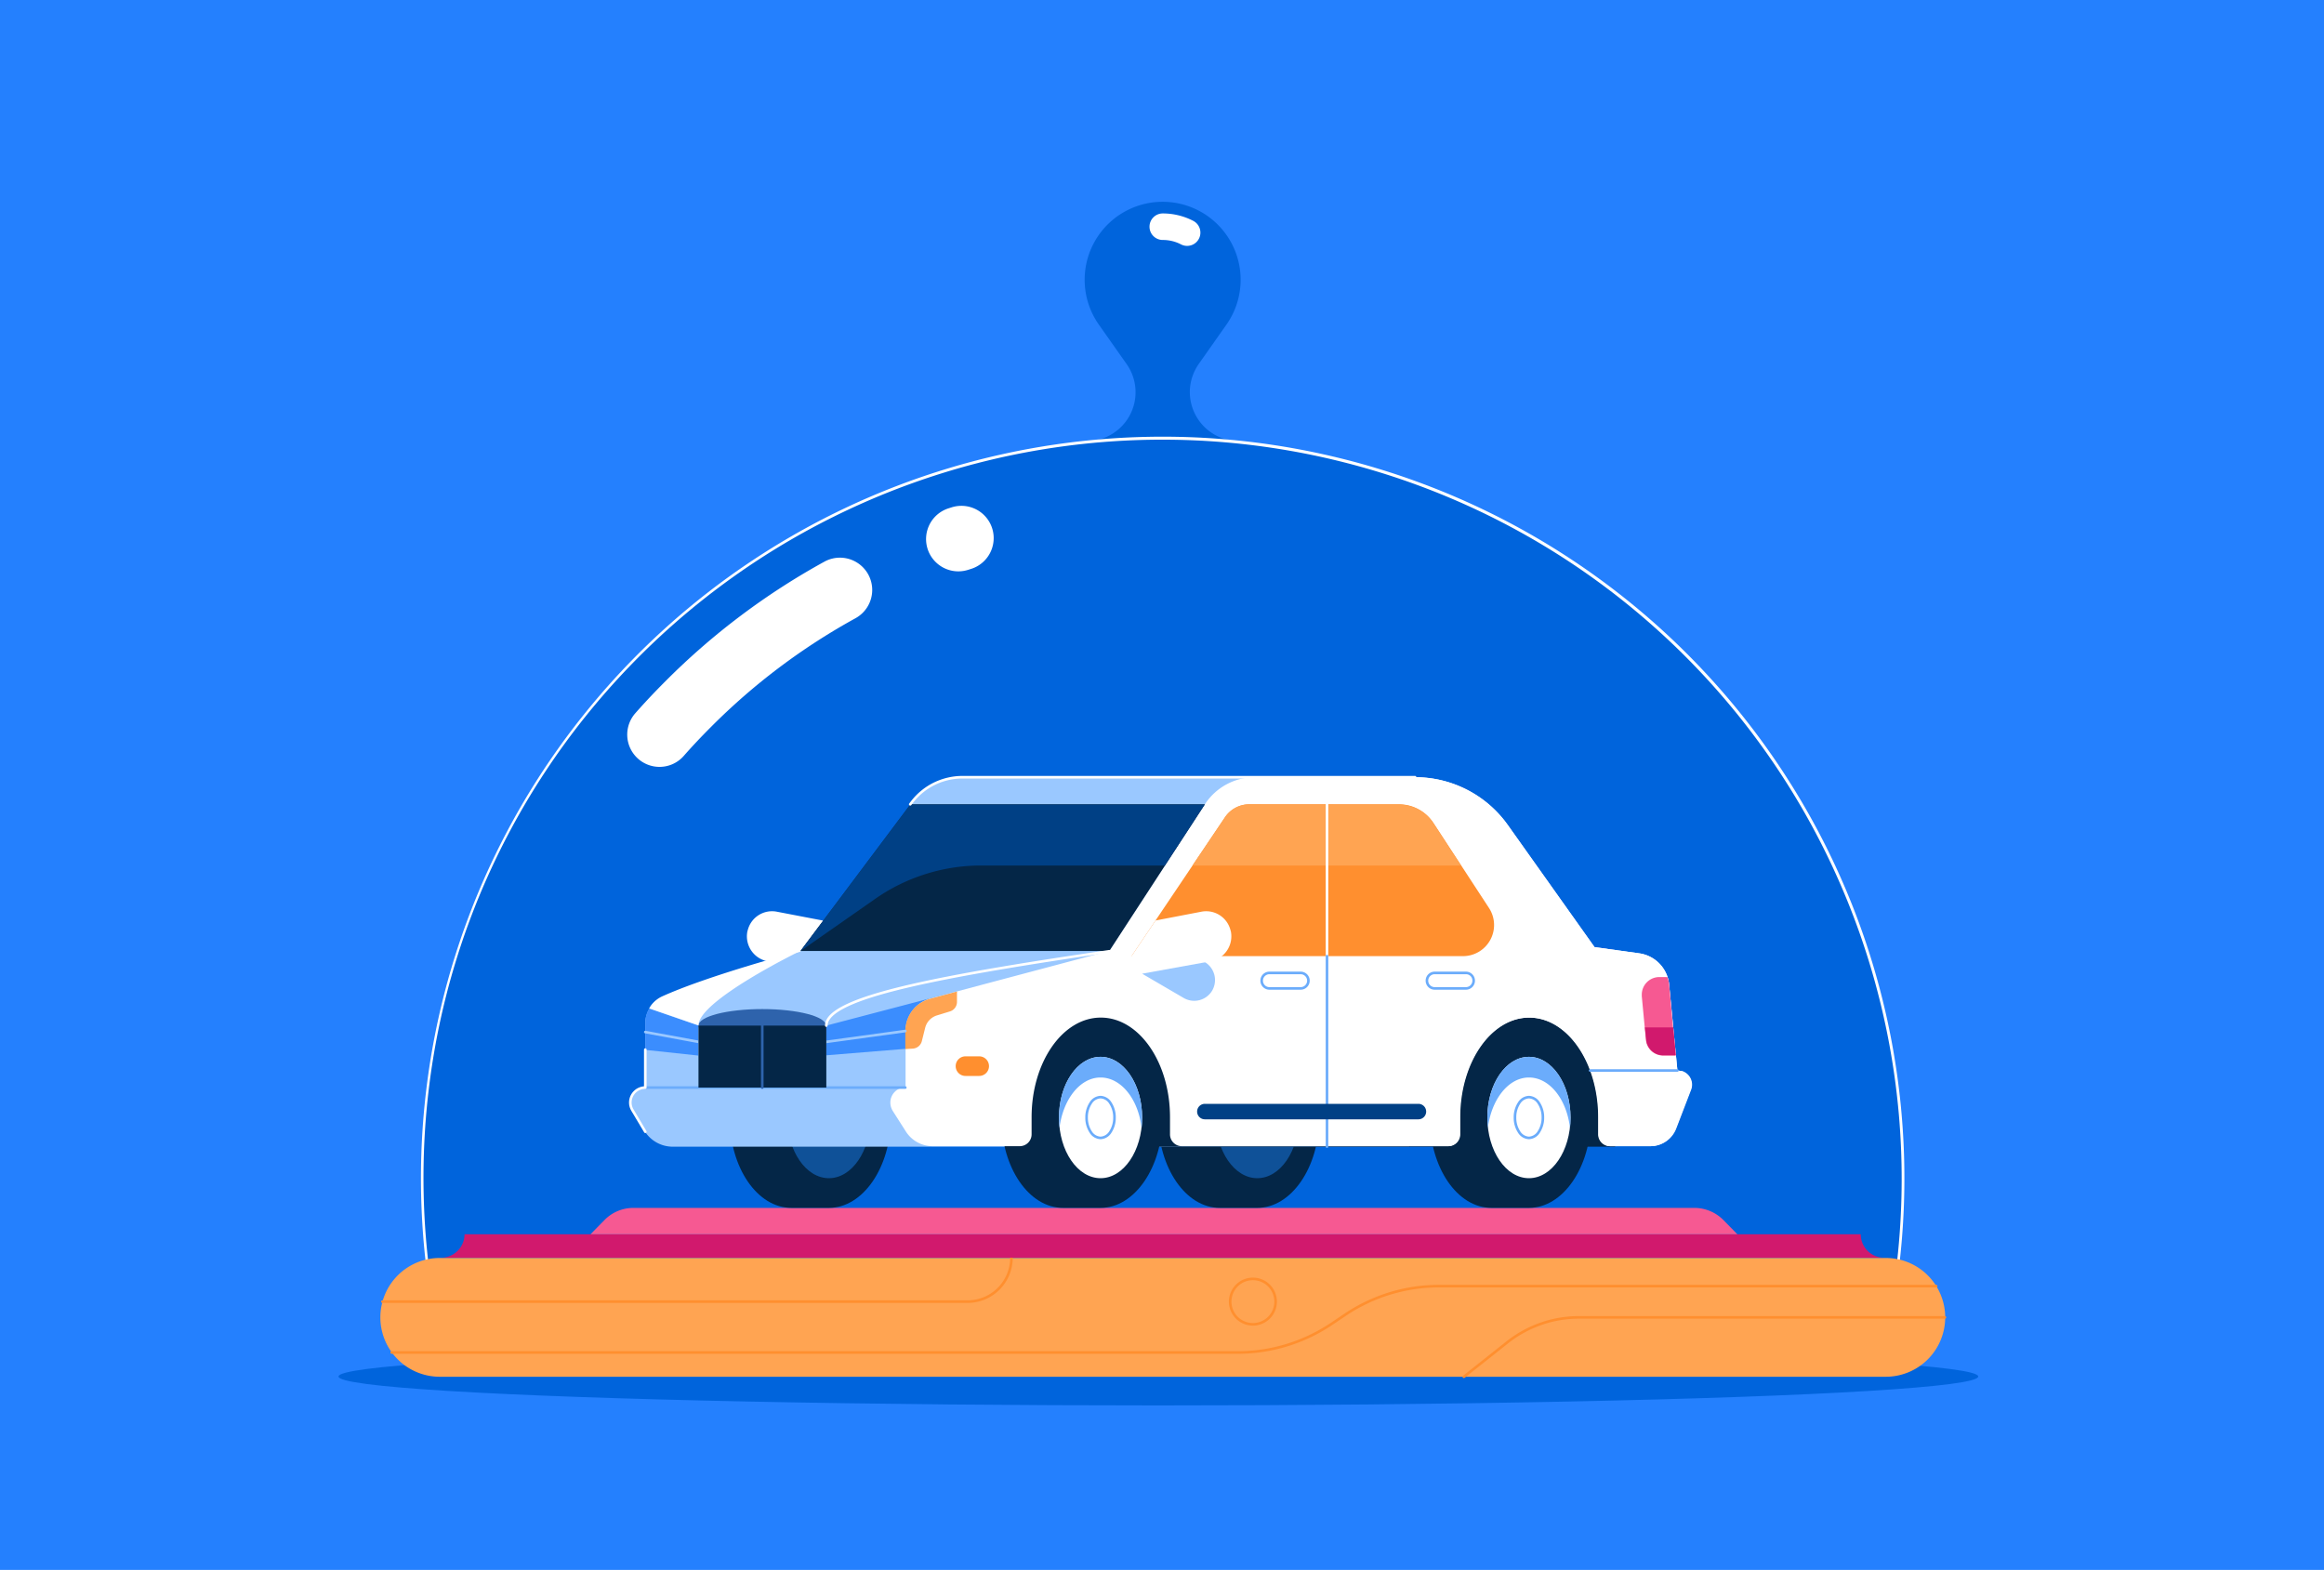<svg xmlns="http://www.w3.org/2000/svg" xmlns:xlink="http://www.w3.org/1999/xlink" width="900" height="608" viewBox="0 0 900 608">
  <rect x="0" y="0" width="900" height="608" fill="#333333" stroke="none"/>
  <defs>
    <clipPath id="clip-path">
      <rect id="Rectangle_271" data-name="Rectangle 271" width="1440" height="690"/>
    </clipPath>
    <clipPath id="clip-full-coverage-car-insurance_card-image">
      <rect width="900" height="608"/>
    </clipPath>
  </defs>
  <g id="full-coverage-car-insurance_card-image" clip-path="url(#clip-full-coverage-car-insurance_card-image)">
    <rect width="900" height="608" fill="#fff"/>
    <g id="hero-full-coverage-car-insurance" transform="translate(-617 -103)">
      <rect id="Rectangle_268" data-name="Rectangle 268" width="1440" height="690" transform="translate(316 34)" fill="#2480fe"/>
      <g id="Group_60" data-name="Group 60">
        <g id="a" clip-path="url(#clip-path)">
          <ellipse id="Ellipse_152" data-name="Ellipse 152" cx="317.5" cy="11.2" rx="317.5" ry="11.2" transform="translate(748.1 624.9)" fill="#0064dc"/>
          <path id="Path_19" data-name="Path 19" d="M1094.6,273.7a18.984,18.984,0,0,1-16.7-21,19.249,19.249,0,0,1,3.3-8.7l10.7-15.2h0a30.2,30.2,0,1,0-49.3,0h0l10.7,15.2a18.922,18.922,0,0,1-4.6,26.4,18.563,18.563,0,0,1-8.7,3.3l-2.9.3,11.3,8.8,18.9-1.4,18.9,1.4,11.3-8.8Z" fill="#0064dc"/>
          <path id="Path_20" data-name="Path 20" d="M1348.9,613.2a286.906,286.906,0,0,0,5.1-53.9c0-158.4-128.4-286.7-286.7-286.7S780.5,400.9,780.5,559.2a286.125,286.125,0,0,0,5.1,53.9Z" fill="#0064dc"/>
          <path id="Path_21" data-name="Path 21" d="M872.4,400a12.5,12.5,0,0,1-9.388-20.748c3.779-4.3,7.661-8.4,11.754-12.491a271.232,271.232,0,0,1,61.49-46.234,12.5,12.5,0,1,1,12.04,21.91,246.278,246.278,0,0,0-55.838,41.988c-3.721,3.721-7.239,7.426-10.66,11.323A12.47,12.47,0,0,1,872.4,400Zm115.741-75.723a12.5,12.5,0,0,1-3.8-24.411l1.1-.348a12.5,12.5,0,1,1,7.5,23.847l-1,.316A12.494,12.494,0,0,1,988.136,324.277Z" fill="#fff"/>
          <path id="Path_22" data-name="Path 22" d="M1348.9,613.7h0l-563.3-.1a.5.5,0,0,1-.491-.406,287.24,287.24,0,1,1,564.282.1A.5.5,0,0,1,1348.9,613.7Zm-562.887-1.1,562.473.1A286.329,286.329,0,0,0,803.512,447.831a284.443,284.443,0,0,0-16.692,53.705,287.757,287.757,0,0,0-.807,111.064Z" fill="#fff"/>
          <path id="Ellipse_153" data-name="Ellipse 153" d="M20.5-5.136A25.71,25.71,0,0,1,32.3-2.265a5.136,5.136,0,0,1-4.733,9.117A15.185,15.185,0,0,0,20.5,5.136,5.136,5.136,0,0,1,15.364,0,5.136,5.136,0,0,1,20.5-5.136Z" transform="translate(1046.8 190.8)" fill="#fff"/>
          <path id="Path_23" data-name="Path 23" d="M787.3,590.2h560a23,23,0,0,1,23,23h0a23,23,0,0,1-23,23h-560a23,23,0,0,1-23-23h0A23,23,0,0,1,787.3,590.2Z" fill="#ffa452"/>
          <path id="Path_24" data-name="Path 24" d="M991.7,607.6H765.1a.5.5,0,0,1,0-1H991.7a16.486,16.486,0,0,0,16.5-16.5.5.5,0,0,1,1,0,17.486,17.486,0,0,1-17.5,17.5Z" fill="#ff8f2f"/>
          <path id="Path_25" data-name="Path 25" d="M1096.4,627.3H768.7a.5.5,0,0,1,0-1h327.7a64.223,64.223,0,0,0,18.642-2.766,64.955,64.955,0,0,0,17.081-8.051l5.8-3.9a65.961,65.961,0,0,1,17.347-8.176A65.225,65.225,0,0,1,1174.2,600.6h192.6a.5.5,0,0,1,0,1H1174.2a64.224,64.224,0,0,0-18.643,2.766,64.951,64.951,0,0,0-17.081,8.051l-5.8,3.9a65.959,65.959,0,0,1-17.346,8.176A65.224,65.224,0,0,1,1096.4,627.3Z" fill="#ff8f2f"/>
          <path id="Path_26" data-name="Path 26" d="M1183.9,636.7a.5.5,0,0,1-.311-.892l16.9-13.4a45.561,45.561,0,0,1,13.159-7.205,44.722,44.722,0,0,1,14.752-2.5h141.8a.5.5,0,0,1,0,1H1228.4a43.723,43.723,0,0,0-14.423,2.447,44.56,44.56,0,0,0-12.868,7.046l-16.9,13.4A.5.5,0,0,1,1183.9,636.7Z" fill="#ff8f2f"/>
          <path id="Ellipse_154" data-name="Ellipse 154" d="M8.8-.5A9.3,9.3,0,1,1-.5,8.8,9.311,9.311,0,0,1,8.8-.5Zm0,17.6A8.3,8.3,0,1,0,.5,8.8,8.309,8.309,0,0,0,8.8,17.1Z" transform="translate(1093.4 598.3)" fill="#ff8f2f"/>
          <path id="Path_27" data-name="Path 27" d="M1337.6,581H796.9a9.133,9.133,0,0,1-9.1,9.1h558.9a9.069,9.069,0,0,1-9.1-9.1Z" fill="#d1196d"/>
          <path id="Path_28" data-name="Path 28" d="M1289.8,581H845.7l5.4-5.5a15.655,15.655,0,0,1,11.2-4.7h410.9a15.828,15.828,0,0,1,11.2,4.7Z" fill="#f65992"/>
          <path id="Path_29" data-name="Path 29" d="M944.9,473.3l-4.1,6.8-26.5-4.8a9.837,9.837,0,0,1-7.9-11.4c.1-.4.2-.8.3-1.1h0a9.706,9.706,0,0,1,11.2-6.7l17.7,3.4Z" fill="#fff"/>
          <path id="Path_30" data-name="Path 30" d="M938,500.9H923.6c-13.2,0-24,15.7-24,35s10.7,35,24,34.9H938c13.2,0,24-15.7,24-35S951.3,500.9,938,500.9Z" fill="#042647"/>
          <ellipse id="Ellipse_155" data-name="Ellipse 155" cx="16.1" cy="23.5" rx="16.1" ry="23.5" transform="translate(921.9 512.3)" fill="#0f5198"/>
          <path id="Path_31" data-name="Path 31" d="M1103.9,500.9h-14.4c-13.2,0-24,15.7-24,35s10.7,35,24,34.9h14.4c13.2,0,24-15.7,24-35S1117.2,500.9,1103.9,500.9Z" fill="#042647"/>
          <ellipse id="Ellipse_156" data-name="Ellipse 156" cx="16.1" cy="23.5" rx="16.1" ry="23.5" transform="translate(1087.8 512.3)" fill="#0f5198"/>
          <path id="Path_32" data-name="Path 32" d="M877.4,547.1h285.3l11.3-29.4h-8.2l-4.2-43.9-27.9-3.9-15.6-65.7H989a22.972,22.972,0,0,0-18.5,9.3l-43.6,58.1s-35.2,9.3-53.5,17.6a11.139,11.139,0,0,0-6.5,10.1v25.2h0a5.911,5.911,0,0,0-5.9,5.9,6.2,6.2,0,0,0,.9,3.2l5.1,8a12.836,12.836,0,0,0,10.4,5.5Z" fill="#9ac8ff"/>
          <rect id="Rectangle_269" data-name="Rectangle 269" width="233.8" height="54.8" transform="translate(1008.7 492.3)" fill="#042647"/>
          <path id="Path_33" data-name="Path 33" d="M1043.2,500.9h-14.4c-13.2,0-24,15.7-24,35s10.7,35,24,34.9h14.4c13.2,0,24-15.7,24-35S1056.5,500.9,1043.2,500.9Z" fill="#042647"/>
          <ellipse id="Ellipse_157" data-name="Ellipse 157" cx="16.1" cy="23.5" rx="16.1" ry="23.5" transform="translate(1027.1 512.3)" fill="#fff"/>
          <path id="Path_34" data-name="Path 34" d="M1043.2,520.3c8,0,14.6,8.4,15.9,19.5a26.151,26.151,0,0,0,.2-4c0-13-7.2-23.5-16.1-23.5s-16.1,10.5-16.1,23.5c0,1.3.1,2.6.2,4C1028.7,528.7,1035.3,520.3,1043.2,520.3Z" fill="#6bacfb"/>
          <path id="Ellipse_158" data-name="Ellipse 158" d="M5.4-.5A5.187,5.187,0,0,1,9.631,2.032,10.475,10.475,0,0,1,11.3,7.9a10.475,10.475,0,0,1-1.669,5.868A5.187,5.187,0,0,1,5.4,16.3a5.187,5.187,0,0,1-4.231-2.532A10.475,10.475,0,0,1-.5,7.9,10.475,10.475,0,0,1,1.169,2.032,5.187,5.187,0,0,1,5.4-.5Zm0,15.8a4.226,4.226,0,0,0,3.406-2.1A9.47,9.47,0,0,0,10.3,7.9,9.47,9.47,0,0,0,8.806,2.6,4.226,4.226,0,0,0,5.4.5,4.226,4.226,0,0,0,1.994,2.6,9.47,9.47,0,0,0,.5,7.9a9.47,9.47,0,0,0,1.494,5.3A4.226,4.226,0,0,0,5.4,15.3Z" transform="translate(1037.8 527.9)" fill="#6bacfb"/>
          <path id="Path_35" data-name="Path 35" d="M1209.1,500.9h-14.4c-13.2,0-24,15.7-24,35s10.7,35,24,34.9h14.4c13.2,0,24-15.7,24-35S1222.4,500.9,1209.1,500.9Z" fill="#042647"/>
          <ellipse id="Ellipse_159" data-name="Ellipse 159" cx="16.1" cy="23.5" rx="16.1" ry="23.5" transform="translate(1193 512.3)" fill="#fff"/>
          <path id="Path_36" data-name="Path 36" d="M1209.1,520.3c8,0,14.6,8.4,15.9,19.5a26.151,26.151,0,0,0,.2-4c0-13-7.2-23.5-16.1-23.5s-16.1,10.5-16.1,23.5c0,1.3.1,2.6.2,4C1194.6,528.7,1201.2,520.3,1209.1,520.3Z" fill="#6bacfb"/>
          <path id="Ellipse_160" data-name="Ellipse 160" d="M5.4-.5A5.187,5.187,0,0,1,9.631,2.032,10.475,10.475,0,0,1,11.3,7.9a10.475,10.475,0,0,1-1.669,5.868A5.187,5.187,0,0,1,5.4,16.3a5.187,5.187,0,0,1-4.231-2.532A10.475,10.475,0,0,1-.5,7.9,10.475,10.475,0,0,1,1.169,2.032,5.187,5.187,0,0,1,5.4-.5Zm0,15.8a4.226,4.226,0,0,0,3.406-2.1A9.47,9.47,0,0,0,10.3,7.9,9.47,9.47,0,0,0,8.806,2.6,4.226,4.226,0,0,0,5.4.5,4.226,4.226,0,0,0,1.994,2.6,9.47,9.47,0,0,0,.5,7.9a9.47,9.47,0,0,0,1.494,5.3A4.226,4.226,0,0,0,5.4,15.3Z" transform="translate(1203.7 527.9)" fill="#6bacfb"/>
          <path id="Path_37" data-name="Path 37" d="M1266.6,517.6l-3.2-33.2a13.51,13.51,0,0,0-11.7-12.2l-17.2-2.4-33.6-47.3a44.034,44.034,0,0,0-35.8-18.5H1103a23.114,23.114,0,0,0-19.4,10.5l-37.1,56.8-69.2,18.4a12.936,12.936,0,0,0-9.6,12.5v21.9a5.911,5.911,0,0,0-5.9,5.9,6.2,6.2,0,0,0,.9,3.2l5.1,8a12.282,12.282,0,0,0,10.4,5.7h33.7a4.588,4.588,0,0,0,4.6-4.6h0v-6.6c0-21.3,12-38.6,26.8-38.6s26.8,17.3,26.8,38.6v6.6a4.588,4.588,0,0,0,4.6,4.6h103a4.588,4.588,0,0,0,4.6-4.6h0v-6.6c0-21.3,12-38.6,26.8-38.6s26.8,17.3,26.8,38.6v6.6a4.588,4.588,0,0,0,4.6,4.6h15.6a10.639,10.639,0,0,0,9.8-6.7l5.8-15.1a5.54,5.54,0,0,0-3.2-7.2,12.512,12.512,0,0,0-1.9-.3Z" fill="#fff"/>
          <path id="Path_38" data-name="Path 38" d="M1083.6,414.5h-114L927,471.3h119.6Z" fill="#042647"/>
          <path id="Path_39" data-name="Path 39" d="M1068.1,438.2l15.4-23.6h-114l-42.6,56.8L956.1,451a71.706,71.706,0,0,1,40.8-12.8Z" fill="#004085"/>
          <path id="Path_40" data-name="Path 40" d="M1266.6,517.6l-3.2-33.2a13.51,13.51,0,0,0-11.7-12.2l-17.2-2.4-33.6-47.3a44.034,44.034,0,0,0-35.8-18.5h-46.8l15.6,65.7,27.9,3.9,4.2,43.9h8.2l-11.3,29.4h15a4.588,4.588,0,0,0,4.6-4.6h0v-6.6c0-21.3,12-38.6,26.8-38.6s26.8,17.3,26.8,38.6v6.6a4.588,4.588,0,0,0,4.6,4.6h15.6a10.639,10.639,0,0,0,9.8-6.7l5.8-15.1a5.54,5.54,0,0,0-3.2-7.2,17.671,17.671,0,0,0-2.1-.3Z" fill="#fff"/>
          <path id="Path_41" data-name="Path 41" d="M937,500.2v11.5l30.7-2.5v-7a12.963,12.963,0,0,1,9.6-12.5l10.4-2.8h0Z" fill="#3b8dfe"/>
          <path id="Path_42" data-name="Path 42" d="M967.6,502.3v7l3-.2a3.827,3.827,0,0,0,3.4-2.9l1.3-5.2a6.711,6.711,0,0,1,4.4-4.7l5.2-1.6a3.843,3.843,0,0,0,2.7-3.6V487l-10.4,2.8A12.875,12.875,0,0,0,967.6,502.3Z" fill="#ffa452"/>
          <path id="Line_3" data-name="Line 3" d="M0,4.7A.5.5,0,0,1-.5,4.268.5.5,0,0,1-.068,3.7l30.6-4.2a.5.5,0,0,1,.563.427A.5.5,0,0,1,30.668.5L.068,4.7A.5.5,0,0,1,0,4.7Z" transform="translate(937 502.3)" fill="#9ac8ff"/>
          <path id="Path_43" data-name="Path 43" d="M887.5,500.2l-19.1-6.6a10.838,10.838,0,0,0-1.5,5.5v10.5l20.5,2.2V500.2Z" fill="#3b8dfe"/>
          <path id="Line_4" data-name="Line 4" d="M20.6,4.3a.5.5,0,0,1-.091-.008L-.091.492a.5.5,0,0,1-.4-.582.5.5,0,0,1,.582-.4l20.6,3.8a.5.5,0,0,1-.09.992Z" transform="translate(866.9 502.7)" fill="#9ac8ff"/>
          <path id="Line_5" data-name="Line 5" d="M100.7.5H0A.5.5,0,0,1-.5,0,.5.5,0,0,1,0-.5H100.7a.5.5,0,0,1,.5.5A.5.5,0,0,1,100.7.5Z" transform="translate(866.9 524.2)" fill="#6bacfb"/>
          <ellipse id="Ellipse_161" data-name="Ellipse 161" cx="24.7" cy="6.4" rx="24.7" ry="6.4" transform="translate(887.5 493.8)" fill="#2e63ac"/>
          <rect id="Rectangle_270" data-name="Rectangle 270" width="49.5" height="24" transform="translate(887.5 500.2)" fill="#042647"/>
          <path id="Line_6" data-name="Line 6" d="M0,24.5A.5.5,0,0,1-.5,24V0A.5.5,0,0,1,0-.5.5.5,0,0,1,.5,0V24A.5.5,0,0,1,0,24.5Z" transform="translate(912.2 500.2)" fill="#2e63ac"/>
          <path id="Path_44" data-name="Path 44" d="M990.9,512.1h5.3a3.8,3.8,0,0,1,3.8,3.8h0a3.8,3.8,0,0,1-3.8,3.8h-5.3a3.8,3.8,0,0,1-3.8-3.8h0A3.8,3.8,0,0,1,990.9,512.1Z" fill="#ff8f2f"/>
          <path id="Path_45" data-name="Path 45" d="M1055.2,473.3h128.3a12.051,12.051,0,0,0,10.1-18.7l-21.5-32.9a15.906,15.906,0,0,0-13.3-7.2h-58a11.351,11.351,0,0,0-9.4,5Z" fill="#ff8f2f"/>
          <path id="Path_46" data-name="Path 46" d="M1100.8,414.5a11.351,11.351,0,0,0-9.4,5l-12.6,18.7h104l-10.7-16.4a15.906,15.906,0,0,0-13.3-7.2Z" fill="#ffa452"/>
          <path id="Line_7" data-name="Line 7" d="M0,59.3a.5.5,0,0,1-.5-.5V0A.5.5,0,0,1,0-.5.5.5,0,0,1,.5,0V58.8A.5.5,0,0,1,0,59.3Z" transform="translate(1130.9 414.5)" fill="#fff"/>
          <path id="Path_47" data-name="Path 47" d="M1059.3,480.1l16.1,9.4a8.1,8.1,0,0,0,11-2.8h0a8.128,8.128,0,0,0-2.5-10.9l-2-1.3-14.6,1.3Z" fill="#9ac8ff"/>
          <path id="Path_48" data-name="Path 48" d="M1055.2,473.3l4.1,6.8,26.5-4.8a9.837,9.837,0,0,0,7.9-11.4c-.1-.4-.2-.8-.3-1.1h0a9.706,9.706,0,0,0-11.2-6.7l-17.7,3.4Z" fill="#fff"/>
          <path id="Path_49" data-name="Path 49" d="M868.4,493.5l19.1,6.6c0-9.6,39.4-28.8,39.4-28.8s-35.2,9.3-53.5,17.6a11.153,11.153,0,0,0-5,4.6Z" fill="#fff"/>
          <path id="Path_50" data-name="Path 50" d="M937,500.7a.5.5,0,0,1-.5-.5c0-2.948,2.77-5.681,8.469-8.356,5.139-2.412,12.618-4.769,22.866-7.206,20.533-4.883,49.956-9.486,78.693-13.733a.5.5,0,0,1,.146.989c-28.714,4.244-58.111,8.843-78.607,13.717-10.18,2.421-17.6,4.756-22.672,7.138-5.238,2.459-7.894,4.965-7.894,7.451A.5.5,0,0,1,937,500.7Z" fill="#fff"/>
          <path id="Path_51" data-name="Path 51" d="M969.5,415a.5.5,0,0,1-.394-.807l.7-.9a25.218,25.218,0,0,1,8.85-7.23A25.514,25.514,0,0,1,989.8,403.5H1165a.5.5,0,0,1,0,1H989.8a24.508,24.508,0,0,0-10.705,2.462,24.215,24.215,0,0,0-8.5,6.943l-.7.9A.5.5,0,0,1,969.5,415Z" fill="#fff"/>
          <path id="Path_52" data-name="Path 52" d="M866.9,541.8a.5.5,0,0,1-.43-.244l-5-8.4A6.213,6.213,0,0,1,860.6,530a6.309,6.309,0,0,1,5.8-6.28V509.5a.5.5,0,0,1,1,0v14.7a.5.5,0,0,1-.5.5,5.306,5.306,0,0,0-5.3,5.3,5.246,5.246,0,0,0,.724,2.635l.006.009,5,8.4a.5.5,0,0,1-.429.756Z" fill="#fff"/>
          <path id="Line_8" data-name="Line 8" d="M0,74.3a.5.5,0,0,1-.5-.5V0A.5.5,0,0,1,0-.5.5.5,0,0,1,.5,0V73.8A.5.5,0,0,1,0,74.3Z" transform="translate(1130.9 473.3)" fill="#6bacfb"/>
          <path id="Line_9" data-name="Line 9" d="M82.7,3H0A3,3,0,0,1-3,0,3,3,0,0,1,0-3H82.7a3,3,0,0,1,3,3A3,3,0,0,1,82.7,3Z" transform="translate(1083.6 533.5)" fill="#004085"/>
          <path id="Path_53" data-name="Path 53" d="M1120.7,486.3h-12.1a3.5,3.5,0,1,1,0-7h12.1a3.5,3.5,0,1,1,0,7Zm-12.1-6a2.5,2.5,0,0,0,0,5h12.1a2.5,2.5,0,0,0,0-5Z" fill="#6bacfb"/>
          <path id="Path_54" data-name="Path 54" d="M1184.7,486.3h-12.1a3.5,3.5,0,1,1,0-7h12.1a3.5,3.5,0,0,1,0,7Zm-12.1-6a2.5,2.5,0,0,0,0,5h12.1a2.5,2.5,0,0,0,2.5-2.5,2.445,2.445,0,0,0-2.5-2.5Z" fill="#6bacfb"/>
          <path id="Line_10" data-name="Line 10" d="M33.8.5H0A.5.5,0,0,1-.5,0,.5.5,0,0,1,0-.5H33.8a.5.5,0,0,1,.5.5A.5.5,0,0,1,33.8.5Z" transform="translate(1232.8 517.6)" fill="#6bacfb"/>
          <path id="Path_55" data-name="Path 55" d="M1263.4,484.5a10.76,10.76,0,0,0-.7-3.1h-3.1a6.807,6.807,0,0,0-6.8,6.8v.6l1.6,16.9a6.66,6.66,0,0,0,6.7,6.1h4.8Z" fill="#f65992"/>
          <path id="Path_56" data-name="Path 56" d="M1254.5,505.6a6.66,6.66,0,0,0,6.7,6.1h4.8l-1-10.8h-11Z" fill="#d1196d"/>
        </g>
      </g>
    </g>
  </g>
</svg>
